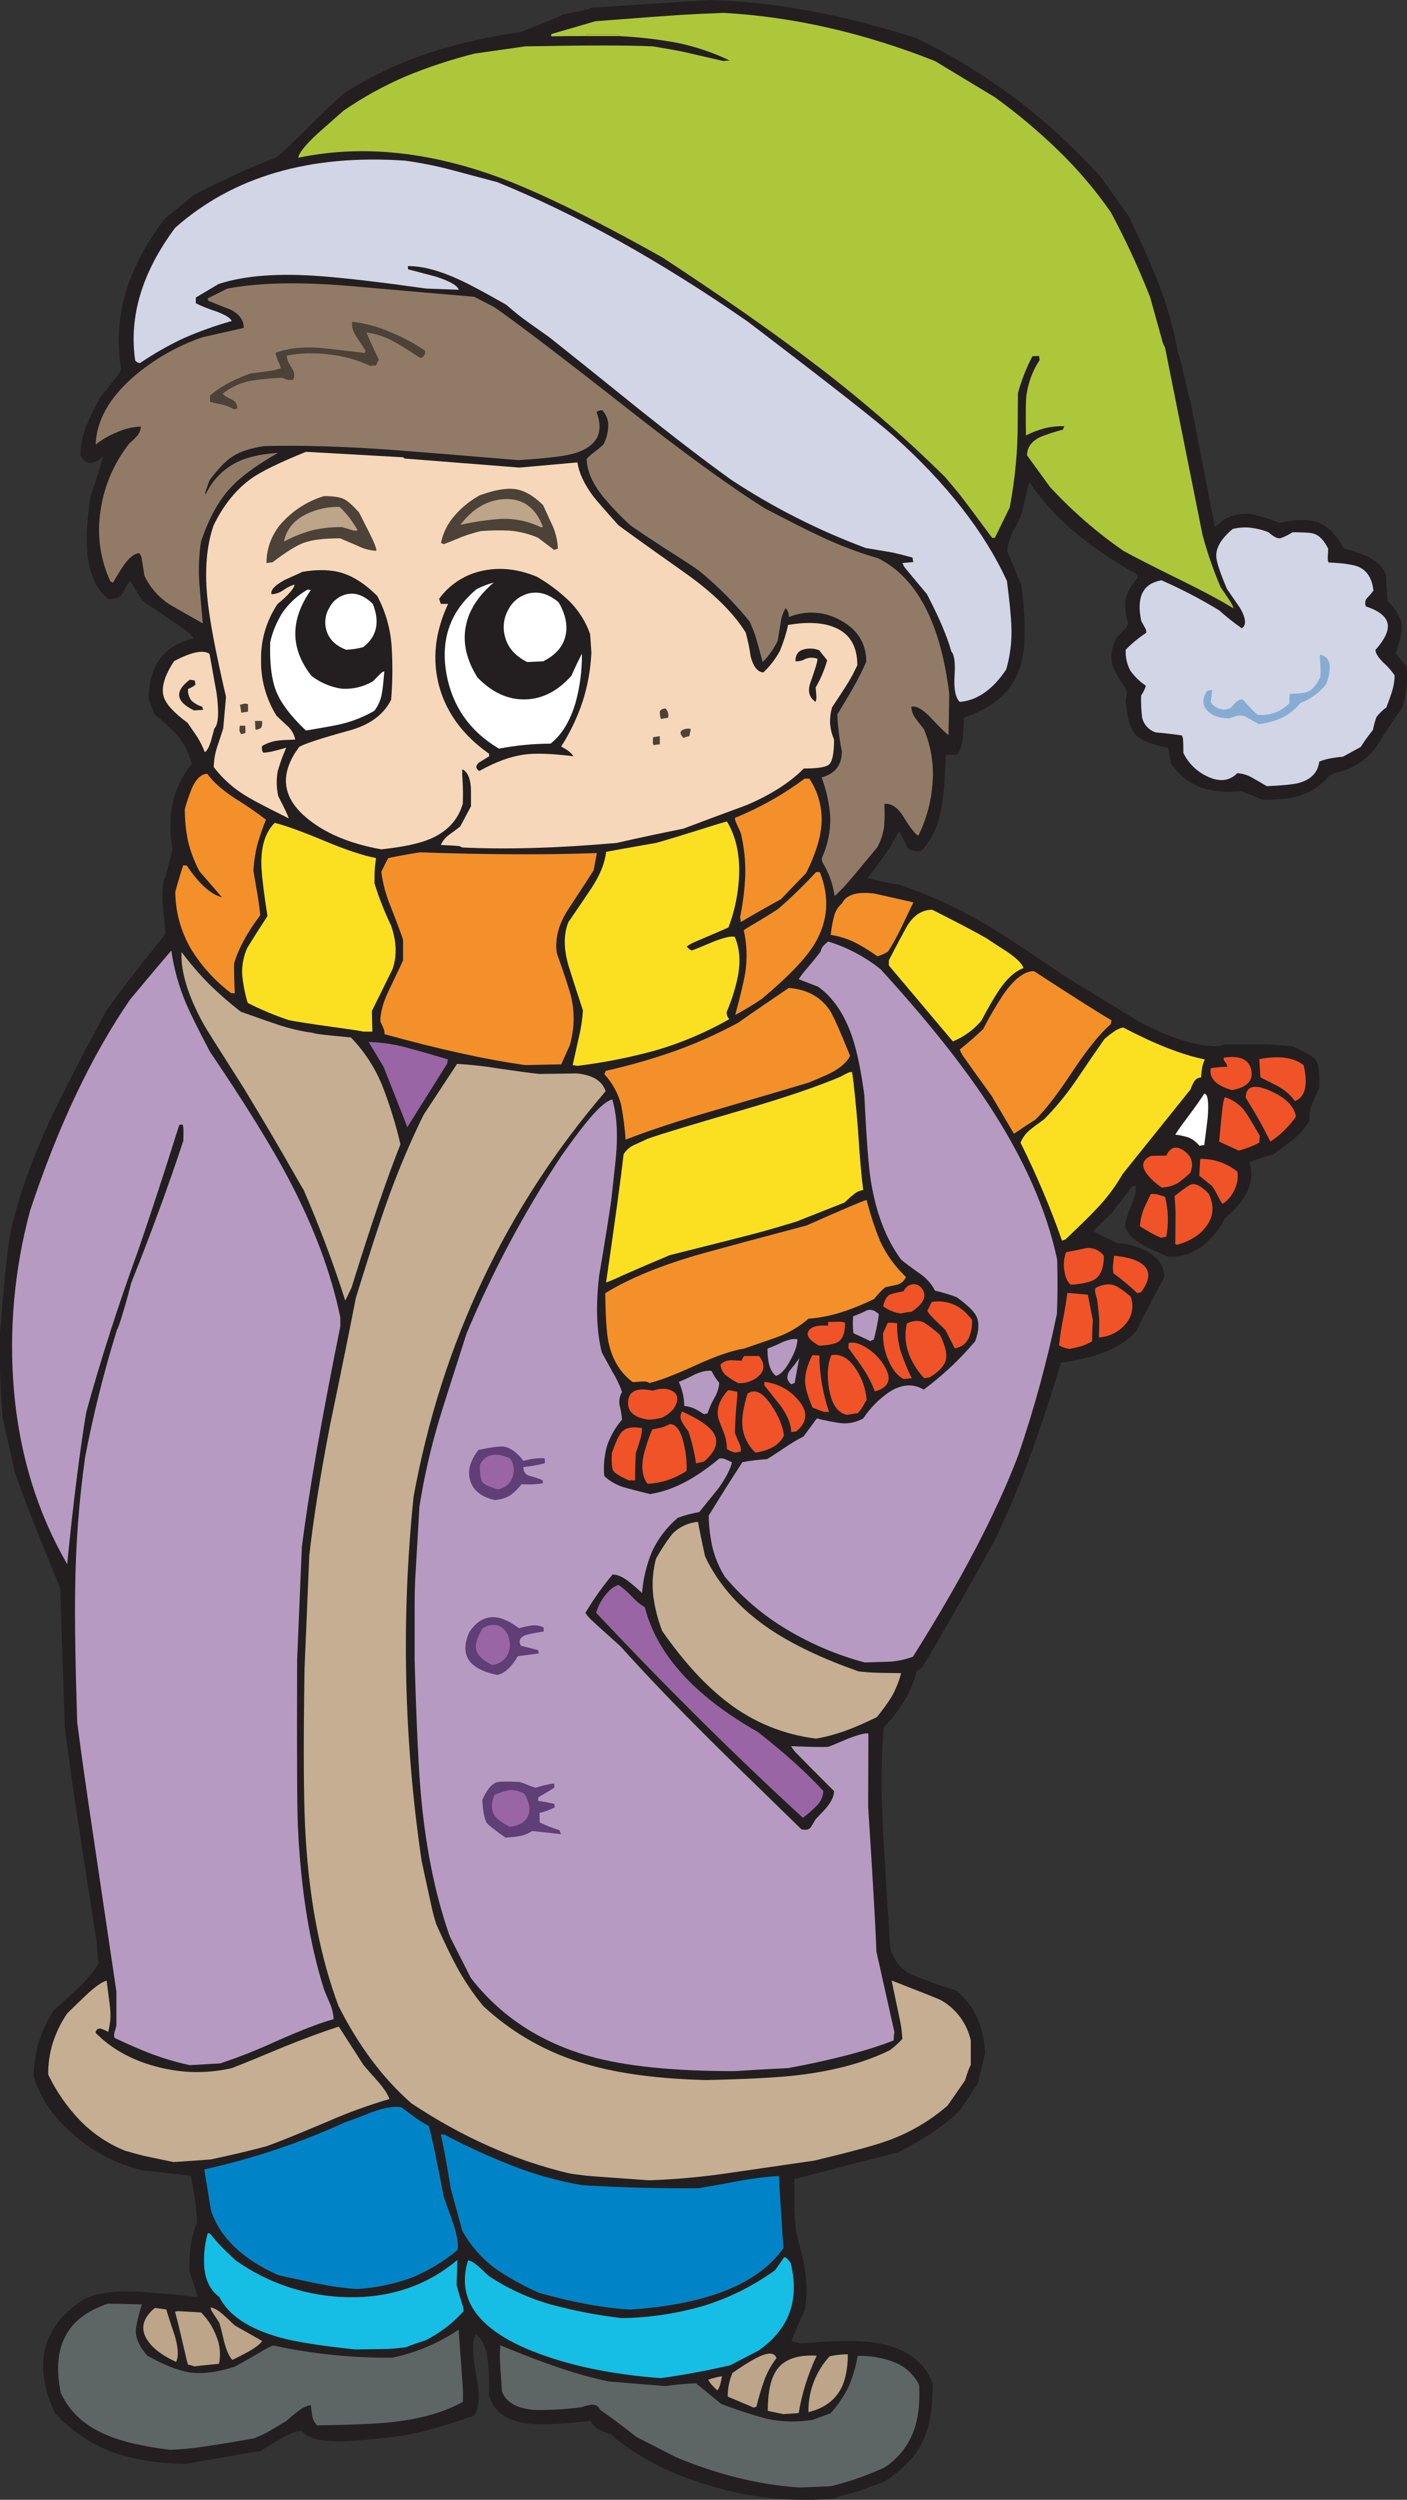 <?xml version="1.0" encoding="iso-8859-1"?>
<!-- Generator: Adobe Illustrator 20.1.0, SVG Export Plug-In . SVG Version: 6.00 Build 0)  -->
<svg version="1.0" id="Layer_1" xmlns="http://www.w3.org/2000/svg" xmlns:xlink="http://www.w3.org/1999/xlink" x="0px" y="0px"
	 viewBox="0 0 546.32 970.39" enable-background="new 0 0 546.32 970.39" xml:space="preserve">
<rect x="0" y="0" width="546.32" height="970.39" fill="#333333" stroke="none"/>
<title>winter_0006</title>
<path fill="#231F20" d="M275.79,0l-46.16,3c-0.518,0.369-1.119,0.602-1.75,0.68c-0.907,0.26-4.043,0.927-9.41,2
	c-0.387,0.387-5.817,2.65-16.29,6.79c-12.006,1.638-23.847,4.314-35.39,8c-11.57,3.764-22.615,8.983-32.87,15.53
	c-3.233,2.667-7.663,6.83-13.29,12.49c-5.88,5.88-10.213,10.017-13,12.41C96.403,65.315,85.432,70.356,74.77,76L63.9,85
	c-6.98,9.207-11.89,18.337-14.73,27.39c-3.158,10.018-3.888,20.644-2.13,31c-0.31,0.852-0.771,1.641-1.36,2.33
	c-0.667,0.907-2.963,3.817-6.89,8.73c-1.953,3.482-3.703,7.075-5.24,10.76c-1.481,3.705-2.27,7.65-2.33,11.64
	c2.26,3.687,5.103,3.817,8.53,0.39c0.193,0.067,0.097,0.777-0.29,2.13c-0.387,1.353-1.907,6.137-4.56,14.35
	c-1.1,8.6-1.433,15.517-1,20.75c0.84,8.6,3.62,14.643,8.34,18.13c2.327,0,3.993-0.583,5-1.75c0.067-0.067,1.003-1.733,2.81-5h0.78
	c1.437,2.609,3.023,5.133,4.75,7.56c0.26,0.193,3.943,2.683,11.05,7.47c5.56,3.687,8.34,5.983,8.34,6.89
	c-5.88,1.553-10.213,4.27-13,8.15c-2.667,3.687-4.09,8.73-4.27,15.13c0.907,2.713,1.65,4.783,2.23,6.21
	c3.267,2.558,6.317,5.381,9.12,8.44c2.614,3.159,4.471,6.873,5.43,10.86c-7.307,8.78-9.8,19.83-7.48,33.15
	c-1.42,5.56-2.26,8.823-2.52,9.79c-0.102,0.716-0.404,1.388-0.87,1.94c-0.6,3.525-0.698,7.117-0.29,10.67
	c0.58,5.947,0.87,9.47,0.87,10.57c-8.467,10.347-16.063,20.14-22.79,29.38c-10.6,19.72-17.933,34.007-22,42.86
	c-7.76,16.807-13,31.967-15.72,45.48c-1.033,8.08-1.68,13.64-1.94,16.68c-0.26,3.04-0.84,9.83-1.74,20.37v14.35
	c0.193,6.727,0.527,12.837,1,18.33l4.75,21.43c2.133,6.14,4.977,13.67,8.53,22.59c2.067,5.04,5.107,12.54,9.12,22.5l1.75,53.92
	c1.68,12.733,3.037,22.56,4.07,29.48c1.033,6.92,3.813,24.92,8.34,54c0.067,1.94,0.293,4.687,0.68,8.24
	c-2.31,3.554-5.047,6.812-8.15,9.7c-2.133,2.067-5.237,4.91-9.31,8.53c-2.461,3.802-4.405,7.915-5.78,12.23
	c-1.202,4.297-1.854,8.729-1.94,13.19c2.453,8.6,7.917,16.423,16.39,23.47c7.453,6.34,16.301,10.825,25.82,13.09l18.81,2.13
	c1.613,8.08,2.42,14.157,2.42,18.23c-1.248,2.942-2.089,6.041-2.5,9.21c-0.362,3.123-0.522,6.266-0.48,9.41l3.3,10.18
	c-9.7-0.967-17.07-1.613-22.11-1.94c-9.053-0.667-16.23,0.173-21.53,2.52c-8.48,5.173-13.69,11.64-15.63,19.4
	c-1.813,7.367-0.553,15.74,3.78,25.12c6.268,6.849,14.082,12.101,22.79,15.32c7.333,2.587,16.45,4.073,27.35,4.46l29.77-5.14
	c3.233-2,5.82-3.583,7.76-4.75c3.493-2,6.21-3,8.15-3c2.2,2.973,7.823,4.307,16.87,4c4.847-0.193,10.987-0.743,18.42-1.65
	c5.447-0.664,10.831-1.768,16.1-3.3c3.88-1.1,9.083-2.767,15.61-5c2-2.973,2.26-8.177,0.78-15.61c-1.553-7.82-1.617-13.153-0.19-16
	c2.667,1.94,4.25,5.657,4.75,11.15c0.365,4.223,0.495,8.463,0.39,12.7c2,6.727,7.623,10.413,16.87,11.06
	c5.233,0.327,12.797-0.093,22.69-1.26c0.606,1.514,1.744,2.755,3.2,3.49c0.52,0.26,2.04,0.873,4.56,1.84
	c10.793,9.247,24.46,16.1,41,20.56c14.891,4.264,30.448,5.712,45.87,4.27c0.474-0.338,0.996-0.601,1.55-0.78l7.38-1.92l10.18-3.78
	c7.333-4.593,12.407-9.893,15.22-15.9c2.52-5.433,3.78-12.803,3.78-22.11c-3.167-8.727-10.44-14.027-21.82-15.9
	c-6-1.033-15.73-0.97-29.19,0.19l-3.88-0.87c1.293-3.3,3.07-7.437,5.33-12.41c0.712-5.018,0.712-10.112,0-15.13
	c-0.453-2.78-1.617-7.757-3.49-14.93c-0.42-3.378-0.647-6.776-0.68-10.18c0-4.587,0-8.013,0-10.28
	c17.84-4.667,31.287-8.127,40.34-10.38c5.173-2.713,9.343-5.107,12.51-7.18c4.055-2.611,7.855-5.597,11.35-8.92l7.08-10.76
	l2.72-11.44c-0.113-4.626-1.065-9.194-2.81-13.48c-1.844-4.291-4.706-8.066-8.34-11c-7.627-2.453-12.993-4.36-16.1-5.72
	c-5.024-1.866-8.68-6.26-9.6-11.54c-1.22-18.853-2.087-33.013-2.6-42.48c-0.967-16.807-0.903-30.963,0.19-42.47
	c2.888-3.048,5.486-6.359,7.76-9.89c2.212-3.648,3.879-7.6,4.95-11.73l2.13-1.55c6.333-10.473,15.643-26.763,27.93-48.87
	c9.113-18.747,17.78-41.923,26-69.53c14.16-1.873,23.923-5.98,29.29-12.32c1.42-3.1,3.457-7.077,6.11-11.93
	c2.453-4.527,4.037-7.567,4.75-9.12c-0.127-4-2.293-7.233-6.5-9.7c-3.703-1.997-7.8-3.155-12-3.39l-8.92-4.36
	c0.068-0.46,0.312-0.876,0.68-1.16c0.58-0.58,2.58-2.487,6-5.72l8.34-10.86h1.26c0.32,1.813-0.263,4.367-1.75,7.66
	c-1.553,3.553-2.33,6.27-2.33,8.15c0.84,2.587,3.137,4.947,6.89,7.08c3.075,1.675,6.247,3.165,9.5,4.46
	c4.759,0.407,9.498-0.976,13.29-3.88c3.845-2.827,6.936-6.557,9-10.86c8.793-7.433,11.96-14.707,9.5-21.82
	c3.078-1.203,6.22-2.237,9.41-3.1c3.333-2.46,5.887-4.4,7.66-5.82c2.551-1.957,4.692-4.396,6.3-7.18
	c-0.16-2.283,0.206-4.571,1.07-6.69c1.293-2.78,2.23-4.913,2.81-6.4c0.127-5.56-0.327-9.05-1.36-10.47c-0.84-1.293-3.84-3.07-9-5.33
	c-4.316-0.497-8.656-0.758-13-0.78h-13.41l-2.52,0.78c-8.667,0-19.14-3.333-31.42-10c-13.447-8.273-22.887-14.06-28.32-17.36
	c-14.16-9.7-24.44-16.423-30.84-20.17c-10.597-6.303-21.846-11.44-33.55-15.32c-1.764-0.174-3.514-0.465-5.24-0.87l-6.79-1.65
	c5.88-7.433,9.953-13.51,12.22-18.23c0.907,1.68,1.94,3.717,3.1,6.11c1.1,1.42,2.943,1.937,5.53,1.55
	c3.947-3.947,6.613-9.83,8-17.65c0.667-3.62,1.183-10.15,1.55-19.59h4.27c1.167-1.167,1.943-3.43,2.33-6.79
	c0.193-3.747,0.323-6.3,0.39-7.66c11.7-3.88,19.007-10.507,21.92-19.88c2.133-6.667,2.263-17.27,0.39-31.81
	c-0.623-1.113-1.141-2.282-1.55-3.49c-1.42-3.62-2.713-6.723-3.88-9.31c0.104-2.438,0.731-4.826,1.84-7
	c1.553-2.907,2.653-5.103,3.3-6.59c0.52-1.68,1.187-4.267,2-7.76c0.372-1.871,0.856-3.717,1.45-5.53
	c8.92,13.38,22.853,25.307,41.8,35.78c-0.004,0.437,0.096,0.869,0.29,1.26c-2.667,2.973-4.25,5.787-4.75,8.44
	c-0.453,2.46-0.12,5.66,1,9.6c-0.453,0.773-0.84,1.387-1.16,1.84l-3.3,3.3c-2,3.747-2.55,7.303-1.65,10.67
	c0.667,2.26,2.477,5.46,5.43,9.6c0.107,0.477,0.17,0.962,0.19,1.45c-0.086,0.918-0.246,1.828-0.48,2.72
	c0.52,6.593,1.747,10.99,3.68,13.19c1.933,2.2,6.2,3.947,12.8,5.24l1.07,5.92c2.808,4.367,6.96,7.701,11.83,9.5
	c4.267,1.553,9.407,2.007,15.42,1.36l8.34,3.39c6.08,0,10.767-0.483,14.06-1.45c4.55-1.35,8.6-4.015,11.64-7.66l2.23-1.26
	c6.375-1.198,12.078-4.723,16-9.89c4.267-6.787,7.757-12.023,10.47-15.71c1.68-6.333,2.133-11.633,1.36-15.9
	c-2.327-2.847-3.683-4.513-4.07-5c1.747-5.107,2.523-8.727,2.33-10.86c-0.26-2.847-2.103-6.013-5.53-9.5
	c-0.26-4.46-0.453-7.757-0.58-9.89c-0.773-2.78-3.003-5.14-6.69-7.08c-3.093-1.391-6.306-2.495-9.6-3.3
	c-2.907-5.333-6.3-8.727-10.18-10.18c-3.62-1.293-8.567-1.23-14.84,0.19c-3.536-1.384-7.165-2.517-10.86-3.39
	c-3.724-0.51-7.511,0.24-10.76,2.13l-3.49,2.91l-9.5-48.87c-0.193-0.193-0.97-3.297-2.33-9.31c-1.36-6.013-2.187-9.16-2.48-9.44
	c-1.673-9.308-4.239-18.433-7.66-27.25c-2.507-6.5-6.32-15.083-11.44-25.75l-10.67-15c-10.108-11.245-21.243-21.523-33.26-30.7
	c-12.067-9.069-24.996-16.93-38.6-23.47C327.477,5.657,300.81,0.713,275.79,0z"/>
<path fill="#5E6565" d="M215.08,918.43c-4.98-1.68-11.93-4.347-20.85-8c-0.127,2.393-0.16,4.333-0.1,5.82s0.32,5.527,0.78,12.12
	c1.747,4.46,6.24,6.853,13.48,7.18c5.804,0.031,11.604-0.327,17.36-1.07c1.313-0.49,2.679-0.825,4.07-1c1.394-0.124,2.7,0.693,3.2,2
	c4.393,3.04,9.06,6.53,14,10.47l15.32,7.85c16.353,6.853,32.387,10.797,48.1,11.83l12.12-0.48c7.096-1.743,14.013-4.147,20.66-7.18
	c5.232-3.301,9.247-8.215,11.44-14c1.873-4.847,2.617-10.89,2.23-18.13c-2.077-4.189-5.692-7.413-10.09-9
	c-4.407-1.655-9.095-2.433-13.8-2.29c-0.686,4.101-1.858,8.106-3.49,11.93c-1.839,3.788-4.224,7.285-7.08,10.38l-7,2.52
	c-5.957,0.975-12.044,0.812-17.94-0.48c-5.912-1.612-11.74-3.521-17.46-5.72l-9.79-8c-3.992,0.154-7.974,0.511-11.93,1.07
	l-21.82-1.75C229.227,922.952,222.075,920.925,215.08,918.43z"/>
<path fill="#5E6565" d="M55.08,894.57c-5.947-0.193-10.343-0.29-13.19-0.29c-8.213,2.713-13.773,7.047-16.68,13
	c-2.847,5.56-3.397,12.737-1.65,21.53c3.427,7.46,9.407,12.953,17.94,16.48c5.667,2.473,13.833,4.377,24.5,5.71
	c5.496-0.224,10.971-0.809,16.39-1.75c3.687-0.52,9.15-1.427,16.39-2.72c2.393-1.033,4.107-1.84,5.14-2.42
	c1.033-0.58,3.427-2.003,7.18-4.27c2-1.747,3.52-3.007,4.56-3.78c1.439-1.211,3.158-2.043,5-2.42c0.387,2.78,0.58,4.203,0.58,4.27
	c0.276,1.341,0.912,2.582,1.84,3.59c13.9-0.193,23.597-0.613,29.09-1.26c11.247-1.227,20.427-3.843,27.54-7.85
	c0.127-2.229,0.093-4.465-0.1-6.69c-0.127-2.327-0.643-9.437-1.55-21.33c-7.78,5.255-16.509,8.944-25.7,10.86
	c-15.579,0.15-31.125-1.443-46.35-4.75c-1.88,0.833-3.695,1.806-5.43,2.91c-4,2.327-7.137,4.103-9.41,5.33
	c-6.78,2.187-12.603,2.93-17.47,2.23c-4.46-0.667-9.957-2.833-16.49-6.5c-2.907-3.3-4.393-6.403-4.46-9.31
	C52.69,903.333,53.467,899.81,55.08,894.57z"/>
<path fill="#BCA588" d="M310.12,936.75c1.288-7.722,3.644-15.227,7-22.3c-7.333-0.387-12.44,1.36-15.32,5.24
	c-2.46,3.3-3.687,8.697-3.68,16.19l6,1.26L310.12,936.75z"/>
<path fill="#BCA588" d="M313.9,936.37c5.493-1.333,9.493-4,12-8c2.2-3.553,3.3-8.37,3.3-14.45c-2.381,0-4.756,0.262-7.08,0.78
	C316.707,920.605,313.765,928.361,313.9,936.37z"/>
<path fill="#BCA588" d="M292.66,934.62l1.07-0.39c0.792-3.347,1.763-6.648,2.91-9.89c1.149-3.205,2.785-6.213,4.85-8.92
	c-0.773-2.393-3.49-2.36-8.15,0.1c-2.453,1.333-5.427,3.207-8.92,5.62c-1.253,2.907-1.88,6.045-1.84,9.21L292.66,934.62z"/>
<path fill="#BCA588" d="M278.5,927.93c0.773-0.773,1.387-2.617,1.84-5.53c-1.805,0.335-3.585,0.79-5.33,1.36
	C275.337,924.667,276.5,926.057,278.5,927.93z"/>
<path fill="#16BEE5" d="M214.5,894.76c-8.79-2.408-17.139-6.206-24.73-11.25c-1.487-1.42-2.747-2.583-3.78-3.49
	c-1.873-1.68-3.297-2.52-4.27-2.52c-4.593,14.933,3.74,26.667,25,35.2c13.967,5.56,30.58,9.05,49.84,10.47
	c8.667-1.167,17.667-2.833,27-5l11-5.72c11.86-8.3,16.007-19.627,12.44-33.98c-0.32-0.481-0.678-0.935-1.07-1.36
	c-0.318-0.503-0.856-0.826-1.45-0.87l-3.49,5c-8.563,6.203-18.1,10.935-28.22,14c-10.162,2.908-20.662,4.471-31.23,4.65
	C232.413,898.843,223.376,897.128,214.5,894.76z"/>
<path fill="#BCA588" d="M78.06,897.67c-4.847-0.26-7.69-0.42-8.53-0.48c-0.534-0.071-1.077,0.031-1.55,0.29
	c0.773,2.78,1.807,6.983,3.1,12.61c1.033,4.667,1.68,7.283,1.94,7.85c0.858,0.154,1.701,0.381,2.52,0.68
	c1.227-0.193,4.393-0.527,9.5-1c0.749-3.599,0.387-7.341-1.04-10.73C82.7,903.428,80.675,900.285,78.06,897.67z"/>
<path fill="#BCA588" d="M64.58,896.51l-4.46-0.58c-4.72,3.947-5.72,8.053-3,12.32c2,3.233,5.75,6.11,11.25,8.63
	c1.033-2,0.873-5.363-0.48-10.09C66.137,901.597,65.033,898.17,64.58,896.51z"/>
<path fill="#BCA588" d="M91.15,902.72c-1.873-1.813-3.327-3.17-4.36-4.07c-1.94-1.747-3.607-2.717-5-2.91
	c0.024,0.477,0.158,0.942,0.39,1.36c0.32,0.52,1.32,2.07,3,4.65c0.453,1.42,1.1,3.973,1.94,7.66c0.907,3.3,1.94,5.53,3.1,6.69
	c2.667-1.293,4.8-2.393,6.4-3.3c2.847-1.613,4.56-2.97,5.14-4.07L91.15,902.72z"/>
<path fill="#16BEE5" d="M135,891.76c-15.587-0.3-30.726-5.267-43.46-14.26c-4.847-4.46-8.11-7.887-9.79-10.28l-1.07-0.39
	c-1.23,4.316-1.691,8.815-1.36,13.29c0.453,5.173,2.393,9.02,5.82,11.54c3.553,7.113,11.473,12.383,23.76,15.81
	c6.207,1.68,15.873,3.2,29,4.56c6.787-0.067,11.02-0.13,12.7-0.19c1.68-0.06,4.103-0.287,7.27-0.68c0.387-0.32,2.81-1.193,7.27-2.62
	c5.631-2.802,10.675-6.654,14.86-11.35c0.007-0.863-0.156-1.72-0.48-2.52c-0.907-2.847-1.65-5.4-2.23-7.66
	c0-0.067,0.097-3.3,0.29-9.7C165.733,887.263,151.54,892.08,135,891.76z"/>
<path fill="#0084C7" d="M198.5,840.56c-8.919-3.498-17.63-7.504-26.09-12l-1.26,0.1c0.773,2.907,2.067,9.89,3.88,20.95L179.5,866
	c3.164,5.688,7.492,10.646,12.7,14.55c5.381,3.692,11.096,6.872,17.07,9.5c13.187,3.747,25.017,5.913,35.49,6.5
	c29.867-2,49.68-9.953,59.44-23.86c-0.667-9.113-1.25-18.447-1.75-28c-5.21,0.309-10.394,0.957-15.52,1.94
	c-6.853,1.293-12.027,2.23-15.52,2.81c-15.06,0.127-30.157-0.26-45.29-1.16C216.67,846.673,207.414,844.086,198.5,840.56z"/>
<path fill="#0084C7" d="M144.68,819.81c-5.173,2.067-8.697,3.4-10.57,4c-17.563,8.032-35.929,14.177-54.79,18.33l2.62,16
	c3.493,10.54,12.253,18.913,26.28,25.12c9.827,2.133,14.827,3.2,15,3.2c5.052,1.058,10.171,1.769,15.32,2.13
	c7.15-0.425,14.204-1.863,20.95-4.27c6.525-2.625,12.599-6.255,18-10.76c0.713-1.42,0.23-4.847-1.45-10.28
	c-2.067-5.753-3.327-9.31-3.78-10.67c-2.52-13.333-4.427-22.417-5.72-27.25c-2.453-1.42-4.12-2.453-5-3.1s-2.783-2.067-5.71-4.26
	C153.277,817.52,149.56,818.123,144.68,819.81z"/>
<path fill="#C5AE92" d="M223.81,416.69c-7.24,0.127-12.09,0.19-14.55,0.19c-2.713-0.26-8.013-0.97-15.9-2.13
	c-5.262-0.888-10.571-1.472-15.9-1.75l-13,19.78c-5.537,11.273-10.395,22.867-14.55,34.72c-2.393,6.667-6.303,18.757-11.73,36.27
	c-2.133,11.053-5.497,27.637-10.09,49.75c-3.747,19.393-6.413,36.17-8,50.33l-1.84,43.73c-0.52,32-0.36,54.143,0.48,66.43
	c1.553,24.667,5.787,46.227,12.7,64.68c7.82,15.513,17.26,28.12,28.32,37.82c19.847,13.187,40.373,22.27,61.58,27.25
	c3.493,0.52,6.533,0.877,9.12,1.07c2.587,0.193,9.77,0.71,21.55,1.55c10.779-0.378,21.527-1.38,32.19-3l32-4.65
	c13.773-3.3,23.017-5.79,27.73-7.47c8.811-3.052,16.957-7.76,24-13.87l6.79-9.79c1.1-3.553,1.843-5.527,2.23-5.92v-9.6
	c-1.465-6.602-5.658-12.273-11.54-15.61c-0.667-0.387-7.067-2.94-19.2-7.66c1.873,8.86,3.003,14.257,3.39,16.19
	c0.387,1.933,0.647,4.1,0.78,6.5c-1.475,1.603-3.099,3.063-4.85,4.36c-9.567,4.72-21.203,7.92-34.91,9.6
	c-7.5,0.967-19.62,1.633-36.36,2c-18.487-0.453-33.937-2.49-46.35-6.11c-15.065-4.234-28.898-12.014-40.34-22.69
	c-3.856-4.716-7.264-9.781-10.18-15.13c-2.067-3.747-4.733-9.273-8-16.58c-0.713-2.327-1.297-4.493-1.75-6.5
	c-0.453-2.007-1.747-7.953-3.88-17.84c-6.952-46.887-8.013-94.46-3.16-141.61c10.927-59.733,35.783-112.197,74.57-157.39
	C233.867,419.577,230.083,417.27,223.81,416.69z"/>
<path fill="#C5AE92" d="M26.18,781.5c-2.423,3.485-4.317,7.31-5.62,11.35c-1.273,4.046-1.894,8.269-1.84,12.51
	c3.104,6.444,7.193,12.365,12.12,17.55c4.998,5.215,11.049,9.305,17.75,12c3.333,0.967,5.79,1.633,7.37,2l11.44,2.39l14.35-1
	c7.953-1.68,15.193-3.393,21.72-5.14c4.073-1.42,11.993-4.62,23.76-9.6c7.801-3.429,15.818-6.346,24-8.73
	c-0.58-1.747-2.067-4.01-4.46-6.79c-2.713-3.04-4.587-5.173-5.62-6.4l-9.6-14.93c-5.687,1.813-12.637,4.367-20.85,7.66
	c-9.133,3.833-16.033,6.653-20.7,8.46c-9.264,2.132-18.902,2.033-28.12-0.29c-10.087-2.46-18.33-6.92-24.73-13.38
	c-0.055-0.876,0.611-1.632,1.487-1.687c0.152-0.01,0.304,0.003,0.453,0.037c1.014,0.31,1.99,0.733,2.91,1.26
	c0.897-3.216,1.128-6.581,0.68-9.89c-0.58-4.587-1-7.92-1.26-10c-1.813,0.453-4.48,2.327-8,5.62
	C31.567,776.26,29.153,778.593,26.18,781.5z"/>
<path fill="#B79AC2" d="M232.64,495.24c2.26-13.38,3.843-23.27,4.75-29.67c1.293-11.573,1.96-18.07,2-19.49
	c0.453-7.693-0.097-14.127-1.65-19.3c-2.52,0.667-6.107,3.93-10.76,9.79c-2.46,3.1-5.5,7.207-9.12,12.32
	c-14.323,21.7-26.596,44.686-36.66,68.66c-5.947,18.487-9.47,29.573-10.57,33.26c-3.35,11.125-5.943,22.464-7.76,33.94l-1.65,28.32
	c-0.147,3.227-0.22,6.537-0.22,9.93v21.53c0.713,25.533,1.587,43.603,2.62,54.21c1.94,20,5.623,37.667,11.05,53l8.15,16.1
	c11.507,14.807,26.86,24.923,46.06,30.35c13.627,3.873,32.367,5.81,56.22,5.81c6.853-0.453,13.803-0.84,20.85-1.16
	c17.367-3.227,31.05-6.817,41.05-10.77c-0.009-1.074,0.088-2.145,0.29-3.2l-7-31.32c-0.26-8.34-1.327-27.087-3.2-56.24l0.1-28.32
	c-0.773-0.387-3.327,0.227-7.66,1.84c-4.527,1.94-7.193,3.04-8,3.3c-1.873,0.127-6.657,0.03-14.35-0.29
	c0.639,1.154,1.456,2.2,2.42,3.1c1.42,1.487,6.17,6.27,14.25,14.35c0,1.813-0.873,3.813-2.62,6c-0.52,0.713-2.04,2.363-4.56,4.95
	c-0.603,1.138-1.27,2.239-2,3.3c-0.773,0.773-1.937,0.967-3.49,0.58c-18.427-17.907-30.323-29.543-35.69-34.91
	c-13.333-13.253-24.84-25.277-34.52-36.07c-6.4-5.753-10.183-9.18-11.35-10.28c-0.868-0.825-1.648-1.736-2.33-2.72
	c3.112-5.255,6.647-10.249,10.57-14.93c1.813,0,3.85,0.873,6.11,2.62c1.293,0.967,3.07,2.487,5.33,4.56
	c0.433-5.538,1.743-10.972,3.88-16.1c2.344-5.037,5.756-9.504,10-13.09c2.706-0.996,5.498-1.743,8.34-2.23
	c4.333-5.333,6.79-8.373,7.37-9.12c2.847-3.947,4.623-7.34,5.33-10.18c-1.613-0.773-2.613-1.227-3-1.36
	c-0.601-0.153-1.221-0.217-1.84-0.19c-9.5,8-18.5,12.623-27,13.87c-4.2-1.033-7.337-1.84-9.41-2.42
	c-3.111-0.815-5.975-2.381-8.34-4.56c-0.372-3.943-0.009-7.92,1.07-11.73c1.273-3.733,3.249-7.189,5.82-10.18
	c-0.121-1.771-0.412-3.525-0.87-5.24c-0.419-1.887-0.108-3.863,0.87-5.53c-0.943-2.714-2.18-5.316-3.69-7.76
	c-2.327-4.2-3.717-6.753-4.17-7.66C231.62,516.763,231.28,506.873,232.64,495.24z"/>
<path fill="#B79AC2" d="M66.52,369c-3.3,3.813-8.633,10.147-16,19c-15.013,21.84-27.943,49.117-38.79,81.83
	c-6.188,22.842-8.32,46.592-6.3,70.17c2.2,24.827,9.087,47.227,20.66,67.2c2.26-23.08,4.717-42.7,7.37-58.86
	c5.333-19.587,12.22-41.017,20.66-64.29c4.667-13.707,8.643-25.763,11.93-36.17c2.26-7.173,3.457-10.923,3.59-11.25l1.26-0.1
	c0.189,0.495,0.288,1.02,0.29,1.55c0.067,0.52,0.067,2.103,0,4.75c-5.88,17.78-12.637,36.203-20.27,55.27
	c-0.907,3.687-1.973,7.533-3.2,11.54c-1.147,3.913-1.893,6.033-2.24,6.36c-5.057,16.272-9.2,32.815-12.41,49.55
	c-2.405,17.031-3.701,34.201-3.88,51.4c-0.193,11.767,0.067,28.963,0.78,51.59c1.487,11.573,3.557,26.183,6.21,43.83
	c5.233,35.233,8.233,55.437,9,60.61v13.38c-0.186,0.818-0.413,1.625-0.68,2.42c-0.26,0.755-0.26,1.575,0,2.33
	c5.753,2.713,10.537,4.783,14.35,6.21c4.836,1.805,9.796,3.262,14.84,4.36L85.53,801c7.487-2.506,14.832-5.42,22-8.73
	c9.5-4.2,16.833-7.013,22-8.44c-0.092-2.039-0.553-4.045-1.36-5.92c-1.167-2.667-1.973-4.607-2.42-5.82
	c-5.627-17.907-8.99-38.983-10.09-63.23c-0.32-6.98-0.417-28.477-0.29-64.49l1.84-43.93c2.713-21.267,7.69-49.777,14.93-85.53v-3.49
	c-3.493-17.067-10.217-35.067-20.17-54c-6.787-12.8-16.937-29.187-30.45-49.16c-4.347-8.213-7.47-14.52-9.37-18.92
	C69.414,382.828,67.522,375.992,66.52,369z"/>
<path fill="#603E76" d="M205.19,693c-1.14-0.481-2.305-0.902-3.49-1.26c-4.847-0.26-7.847-0.197-9,0.19
	c-1.94,0.713-3.75,2.977-5.43,6.79c0.26,4.527,0.81,7.467,1.65,8.82c0.667,0.907,3.123,2.847,7.37,5.82
	c1.819-0.099,3.631-0.293,5.43-0.58c1.759-0.356,3.437-1.034,4.95-2L217.8,712l-0.58-1.55c-2.63-0.793-5.191-1.796-7.66-3l-0.1-3.69
	c2.098-0.448,4.119-1.2,6-2.23c-0.141-0.404-0.206-0.832-0.19-1.26c-2.079-0.494-4.182-0.881-6.3-1.16v-1.36l6.3-3.78l-0.1-1.65
	c-2.436,0.342-4.839,0.894-7.18,1.65C207.029,693.733,206.092,693.408,205.19,693z"/>
<path fill="#9965A4" d="M198,709.16c3.62-0.453,5.953-1.843,7-4.17s0.627-5.17-1.26-8.53c-1.763-1.123-3.833-1.665-5.92-1.55
	c-2.003,0.392-3.956,1.009-5.82,1.84c-1.293,3.1-1.357,5.653-0.19,7.66C192.717,705.963,194.78,707.547,198,709.16z"/>
<path fill="#9965A4" d="M294.21,672.31c-24.5-13.9-39.11-30.03-43.83-48.39c-1.827-1.125-3.493-2.495-4.95-4.07
	c-1.572-1.672-3.293-3.198-5.14-4.56c-1.747,0.32-3.59,1.743-5.53,4.27c-1.491,1.945-2.61,4.148-3.3,6.5
	c26.667,28.38,53.43,54.917,80.29,79.61c1.814-1.367,3.531-2.857,5.14-4.46c1.683-1.524,2.693-3.653,2.81-5.92
	C313.44,688.377,304.943,680.717,294.21,672.31z"/>
<path fill="#C5AE92" d="M273.75,604.14c-1.293-5.947-2.2-10.407-2.72-13.38c-3.808,0.318-7.372,2.005-10.03,4.75
	c-2.335,3.039-4.441,6.248-6.3,9.6c-1.219,4.646-1.581,9.474-1.07,14.25c0.611,4.712,1.783,9.335,3.49,13.77
	c8.34,11.96,16.81,21.203,25.41,27.73c9.992,7.717,21.892,12.577,34.43,14.06c4.091-0.738,8.107-1.843,12-3.3
	c2.973-1.1,6.787-2.767,11.44-5c2.135-2.519,4.081-5.193,5.82-8c1.612-2.87,2.849-5.935,3.68-9.12
	c-5.687-0.067-9.243-0.13-10.67-0.19c-1.427-0.06-3.367-0.22-5.82-0.48c-14.16-4.98-25.7-10.477-34.62-16.49
	C287.27,624.527,278.923,615.127,273.75,604.14z"/>
<path fill="#603E76" d="M211.11,633.33v-1.55c-1.472-0.721-3.124-0.992-4.75-0.78c-1.637,0.259-3.256,0.616-4.85,1.07
	c-8.08-6.207-14.513-5.69-19.3,1.55c-3.88,8.793-0.26,14.32,10.86,16.58c2.78-0.52,5.447-2.943,8-7.27l8.15-1.07
	c-0.141-0.404-0.206-0.832-0.19-1.26l-6.79-1.75c-1.1-2.133-0.193-3.587,2.72-4.36C206.54,634.103,208.59,633.717,211.11,633.33z"/>
<path fill="#9965A4" d="M191,646.32c2.512-0.159,4.772-1.583,6-3.78c1.04-1.931,1.284-4.192,0.68-6.3
	c-0.38-2.057-1.66-3.836-3.49-4.85c-2-1.033-4.263-0.807-6.79,0.68c-2.133,3.427-2.973,6.173-2.52,8.24
	C185.367,642.51,187.407,644.513,191,646.32z"/>
<path fill="#B79AC2" d="M341.92,376.25c-6.047-4.839-12.955-8.49-20.36-10.76c-0.907,0.773-1.52,1.323-1.84,1.65
	c-0.545,0.637-0.914,1.406-1.07,2.23c-1.293,1.747-3.103,3.977-5.43,6.69c-1.136,1.275-2.173,2.636-3.1,4.07l7.56,2.91
	c5.687,4.073,10.05,10.44,13.09,19.1c1.94,5.627,3.557,13.32,4.85,23.08c0.773,16.487,1.613,27.54,2.52,33.16
	c2,12.48,5.91,22.663,11.73,30.55c1.487,1.293,3.943,3.137,7.37,5.53c2.461,1.675,4.462,3.941,5.82,6.59
	c2.868,0.643,5.688,1.485,8.44,2.52c4.073,2.973,6.593,5.397,7.56,7.27c1.227,2.453,1.097,5.717-0.39,9.79
	c-5.92,7.019-12.631,13.331-20,18.81c-4.2-2.46-8.693-2.127-13.48,1c-3.955,2.722-7.349,6.178-10,10.18
	c-2.676,1.519-5.76,2.162-8.82,1.84c-3.102-0.439-6.177-1.054-9.21-1.84l-5.14,7c-2.484,1.264-4.883,2.691-7.18,4.27
	c-3.333,2.26-5.693,3.78-7.08,4.56c-3.189,0.171-6.363,0.559-9.5,1.16c-3.88,5.947-8.243,12.863-13.09,20.75
	c0.076,4.111,0.562,8.205,1.45,12.22c0.99,4.081,2.627,7.977,4.85,11.54c6.925,8.265,15.223,15.275,24.53,20.72
	c9.297,5.527,19.316,9.738,29.77,12.51c5.82-0.193,8.987-0.29,9.5-0.29c3.149-0.186,6.253-0.84,9.21-1.94
	c18.747-29.74,32.387-55.827,40.92-78.26c6.141-17.955,11.147-36.277,14.99-54.86c0.26-6.467,0.293-13.45,0.1-20.95
	c-4.073-19.393-13.027-39.597-26.86-60.61C373.477,412.98,359.573,395.583,341.92,376.25z"/>
<path fill="#603E76" d="M203.25,567.1c-2.52-3.3-5.073-5.143-7.66-5.53c-1.553-0.193-4.817,0.227-9.79,1.26
	c-3.3,4.2-4.367,8.2-3.2,12c1.167,3.8,4.333,6.29,9.5,7.47c2.081-0.123,4.106-0.722,5.92-1.75c1.699-1.219,3.202-2.689,4.46-4.36
	c2.393,0.067,3.943,0.067,4.65,0c1.233-0.059,2.462-0.189,3.68-0.39l-0.1-1.16c-1.569-0.681-3.191-1.232-4.85-1.65
	c-1.643-0.313-2.779-1.825-2.62-3.49c2.778-0.282,5.532-0.766,8.24-1.45c0.197-0.658,0.161-1.364-0.1-2
	C208.632,565.971,205.888,566.325,203.25,567.1z"/>
<path fill="#9965A4" d="M193.07,578.15c2.597-0.266,4.835-1.942,5.82-4.36c1.028-2.524,0.735-5.394-0.78-7.66
	c-2.78-1.167-5.043-1.62-6.79-1.36c-2.277,0.359-4.187,1.913-5,4.07c0,3.427,0.333,5.593,1,6.5
	C187.987,576.247,189.903,577.183,193.07,578.15z"/>
<path fill="#F05327" d="M251.45,576c2.669-0.136,5.309-0.623,7.85-1.45c2.55-0.879,4.99-2.05,7.27-3.49
	c0.171-3.59-0.19-7.185-1.07-10.67c-1.167-5.04-2.977-7.56-5.43-7.56c-1.033,0.52-1.81,0.877-2.33,1.07s-2.007,0.527-4.46,1
	c-1.49,3.407-2.659,6.946-3.49,10.57C248.957,569.977,249.51,573.487,251.45,576z"/>
<path fill="#F05327" d="M244.08,574.66h2.52c0-3.553,0.097-7.077,0.29-10.57c0.713-2.133,1.23-3.75,1.55-4.85
	c0.517-1.568,0.81-3.2,0.87-4.85c-3.687-0.667-6.303-0.183-7.85,1.45c-1.033,1.033-2.327,3.78-3.88,8.24
	c-0.193,3.687,0,5.983,0.58,6.89C238.74,571.877,240.713,573.107,244.08,574.66z"/>
<path fill="#F05327" d="M270.26,568.06l3.1-0.68c4.787-4.14,5.95-7.953,3.49-11.44c-1.747-2.52-5.747-5.187-12-8
	c-0.775,1.167-0.814,2.675-0.1,3.88c0.714,1.34,1.558,2.606,2.52,3.78C268.647,559.653,269.648,563.824,270.26,568.06z"/>
<path fill="#F05327" d="M279.09,551.09c0.387,1.1,1.053,2.813,2,5.14c0.742,2.019,1.134,4.149,1.16,6.3
	c0.982,0.631,2.064,1.091,3.2,1.36l2.13-0.39c0.26-0.773,0.033-1.97-0.68-3.59c-0.587-1.196-1.104-2.425-1.55-3.68
	c0.127-4.14,0.32-7.6,0.58-10.38c0.26-2.667,0.39-4.51,0.39-5.53c-1.182-0.297-2.381-0.524-3.59-0.68
	C279.137,543.593,277.923,547.41,279.09,551.09z"/>
<path fill="#F05327" d="M293.34,563.89c5.627-0.84,9.31-3.037,11.05-6.59c-0.387-3.62-2.003-7.53-4.85-11.73
	c-3.293-5.047-6.393-6.57-9.3-4.57c-1.553,5.173-2.22,9.247-2,12.22C288.521,557.296,290.345,561.112,293.34,563.89z"/>
<path fill="#F05327" d="M307.21,555.94l2-0.29c4.393-3.687,4.62-7.76,0.68-12.22c-3.292-3.941-7.985-6.45-13.09-7v1.36l6.59,8.34
	C305.937,549.83,307.21,553.1,307.21,555.94z"/>
<path fill="#F05327" d="M251.74,551.09c1.878,0.007,3.745-0.287,5.53-0.87c1.664-0.829,3.146-1.982,4.36-3.39
	c1.94-3.233,1.78-5.497-0.48-6.79c-2-1.167-4.587-1.23-7.76-0.19c-5.947-1.293-9.113,0.063-9.5,4.07
	C243.503,547.927,246.12,550.317,251.74,551.09z"/>
<path fill="#F05327" d="M328.93,549.25c2-0.387,3.39-0.613,4.17-0.68c0.909-1,1.691-2.109,2.33-3.3
	c0.309-0.64,0.667-1.255,1.07-1.84c-0.325-4.184-1.701-8.219-4-11.73c-2.847-4.46-6.08-6.333-9.7-5.62
	c-1.487,3.427-1.777,7.823-0.87,13.19C322.977,545.217,325.31,548.543,328.93,549.25z"/>
<path fill="#B79AC2" d="M269.68,546.83c0.32,0.127,1.547,0.837,3.68,2.13l1.36-0.29c0.668-2.058,1.546-4.042,2.62-5.92
	c1.09-1.799,1.754-3.824,1.94-5.92c-1.194-1.416-2.203-2.978-3-4.65c-1.613-0.26-3.78,0.193-6.5,1.36
	c-2.019,1.076-4.092,2.047-6.21,2.91c1.351,2.921,2.077,6.092,2.13,9.31C267.075,545.906,268.418,546.267,269.68,546.83z"/>
<path fill="#F05327" d="M319.91,548.09h2c-2.404-7.063-3.679-14.46-3.78-21.92l-2.72-0.1c-1.94,3.88-2.877,7.243-2.81,10.09
	c0.067,2.52,1.037,5.947,2.91,10.28L319.91,548.09z"/>
<path fill="#F05327" d="M339.69,540.14c6.14-1.68,6.98-5.56,2.52-11.64c-1.696-2.282-3.84-4.194-6.3-5.62
	c-2.587-1.553-4.72-2.037-6.4-1.45l-0.1,1.84c2.78,3.747,4.72,6.463,5.82,8.15C337.044,534.147,338.54,537.073,339.69,540.14z"/>
<path fill="#B79AC2" d="M307.31,537.42c0.387-0.258,0.812-0.453,1.26-0.58c0.967-5.493,1.58-8.727,1.84-9.7
	c-0.713,1.1-2.047,2.847-4,5.24C305.263,534.447,305.563,536.127,307.31,537.42z"/>
<path fill="#F49029" d="M273.07,486.51c-15.707,4.4-28.397,9.563-38.07,15.49c0.127,9.247,0.547,15.58,1.26,19
	c1.42,6.727,4.557,11.9,9.41,15.52c0.52,0,1.62-0.063,3.3-0.19c1.68-0.127,2.713,0.067,3.1,0.58
	c3.947-0.907,10.087-3.267,18.42-7.08c7.693-3.493,13.803-5.593,18.33-6.3c8.533-2.907,12.93-4.427,13.19-4.56
	c4.37-1.623,8.412-4.022,11.93-7.08c7.5-0.453,16-3.007,25.5-7.66c1.259-1.604,2.654-3.097,4.17-4.46
	c1.033-0.26,2.617-0.617,4.75-1.07c1.544-0.402,2.803-1.516,3.39-3c-4.137-3.903-7.503-8.551-9.92-13.7
	c-2.169-5.259-3.951-10.671-5.33-16.19c-1.553,0.387-9.31,3.683-23.27,9.89C295.317,480.453,281.93,484.057,273.07,486.51z"/>
<path fill="#F05327" d="M286.65,536.94c2.932,0.151,5.806-0.858,8-2.81c2.327-2.133,2.36-4.72,0.1-7.76H289
	c-0.43,0.568-0.789,1.185-1.07,1.84c-2.067-0.127-3.49-0.19-4.27-0.19c-1.45,0.063-2.829,0.649-3.88,1.65
	c0.082,1.779,0.974,3.422,2.42,4.46C283.607,535.183,285.095,536.122,286.65,536.94z"/>
<path fill="#F05327" d="M348.33,513.66c-1.191-0.149-2.39-0.212-3.59-0.19l-1.84,4c-0.133,3.458,0.495,6.902,1.84,10.09
	c1.613,3.947,3.65,6.533,6.11,7.76L354,535c-1.651-3.362-3.077-6.83-4.27-10.38C348.725,521.056,348.253,517.362,348.33,513.66z"/>
<path fill="#F05327" d="M365,518.22c-1.9-1.752-3.944-3.341-6.11-4.75c-1.94-1.033-4.203-0.937-6.79,0.29
	c-1.613,7.333,0.617,14.413,6.69,21.24l2.13-0.29c3.813-2.327,5.947-4.687,6.4-7.08C367.773,525.43,367,522.293,365,518.22z"/>
<path fill="#B79AC2" d="M303.81,521c-1.89,0.951-3.833,1.793-5.82,2.52c0,5.433,1.1,8.957,3.3,10.57
	c1.747-0.387,3.59-2.36,5.53-5.92c1.873-3.333,2.81-6.08,2.81-8.24C308.403,519.563,306.463,519.92,303.81,521z"/>
<path fill="#F05327" d="M424.06,520.65c0-2.713,0.097-5.43,0.29-8.15c-1.1-5.433-1.747-8.73-1.94-9.89
	c-3.62-0.387-6.287-0.613-8-0.68c-0.193,2.067-0.743,5.46-1.65,10.18c-0.687,3.365-1.204,6.763-1.55,10.18
	c1.245,0.68,2.598,1.14,4,1.36c2.26-0.453,3.81-0.81,4.65-1.07C421.337,522.119,422.748,521.47,424.06,520.65z"/>
<path fill="#F05327" d="M376.16,519.38c0.969-2.201,1.401-4.6,1.26-7c-4.14-5.56-9.343-7.893-15.61-7l-1.75,3.49
	c0.465,0.772,1.019,1.487,1.65,2.13c0.58,0.667,2.357,2.413,5.33,5.24l3.68,7.18C373.108,523.099,375.163,521.573,376.16,519.38z"/>
<path fill="#F05327" d="M328.15,513.47c-0.687-0.232-1.405-0.364-2.13-0.39c-0.52,0-2.007,0.033-4.46,0.1v1.45
	c-3.947-0.327-6.467,0.32-7.56,1.94c-1.167,1.747,0.19,3.687,4.07,5.82c3.88-0.193,6.433-0.743,7.66-1.65
	C327.343,519.513,328.15,517.09,328.15,513.47z"/>
<path fill="#B79AC2" d="M338,520.65c0.357-0.308,0.794-0.509,1.26-0.58c0.893-3.247,1.561-6.551,2-9.89
	c-1.487-1.487-3.007-2.003-4.56-1.55c-1.754,0.902-3.568,1.68-5.43,2.33c-0.192,2.194-0.159,4.403,0.1,6.59
	C334.783,519.097,336.993,520.13,338,520.65z"/>
<path fill="#F05327" d="M426.68,519.19c3.924-0.242,7.589-2.042,10.18-5c2.736-2.927,3.567-7.156,2.14-10.9
	c-2.907-2.46-5.04-3.913-6.4-4.36c-2.067-0.713-4.49-0.357-7.27,1.07c-0.123,0.507-0.157,1.031-0.1,1.55
	c0.067,0.387,0.327,1.387,0.78,3c0.453,3.62,0.713,6.043,0.78,7.27C426.857,513.047,426.82,515.503,426.68,519.19z"/>
<path fill="#F05327" d="M349.78,509.88c1.373-0.319,2.766-0.547,4.17-0.68c4.98-3.3,6.24-6.403,3.78-9.31
	c-0.824-1.002-2.102-1.515-3.39-1.36c-1.555,0.244-2.874,1.272-3.49,2.72c-3.3,0.667-5.11,1.12-5.43,1.36
	c-1.1,0.58-1.94,2.067-2.52,4.46C344.912,508.586,347.282,509.554,349.78,509.88z"/>
<path fill="#C5AE92" d="M136.25,402.73c-9.373-0.84-14.253-1.423-14.64-1.75c-4.848-0.668-9.62-1.803-14.25-3.39
	c-1.227-0.387-5.85-2.003-13.87-4.85c-4.313-3.336-8.427-6.922-12.32-10.74c-3.841-3.894-7.407-8.05-10.67-12.44
	c-0.387,7.567,2.447,16.877,8.5,27.93c0.52,1.033,5.723,9.31,15.61,24.83c7.953,13.127,14.223,23.76,18.81,31.9
	c2.847,4.98,4.333,7.533,4.46,7.66c6.115,14.052,11.519,28.404,16.19,43l2.42-5c7.367-23.793,13.7-42.347,19-55.66
	c-1.762-7.555-4.044-14.979-6.83-22.22C145.836,414.821,141.618,408.271,136.25,402.73z"/>
<path fill="#F05327" d="M441.61,502l1.45-0.39c3.3-4.393,3.687-7.82,1.16-10.28c-2.133-2.067-6.013-3.36-11.64-3.88
	c-0.26,2.26-0.42,3.683-0.48,4.27c0.018,0.843,0.081,1.684,0.19,2.52C435.543,496.646,438.655,499.237,441.61,502z"/>
<path fill="#F05327" d="M415.82,498.73c4.72-0.32,7.92-1.097,9.6-2.33c2.133-1.553,3.2-4.527,3.2-8.92
	c-1.58-2.122-4.157-3.261-6.79-3c-3.333,0.773-5.95,1.29-7.85,1.55c-0.818,2.129-1.086,4.43-0.78,6.69
	C413.52,495.693,414.393,497.697,415.82,498.73z"/>
<path fill="#FBE022" d="M330.87,416.21c-0.422-0.066-0.854-0.031-1.26,0.1c-1.098,0.487-2.167,1.038-3.2,1.65
	c-9.18,3.88-21.623,8.113-37.33,12.7c-19.46,5.627-32.033,9.44-37.72,11.44c-1.033,0.52-2.78,1.327-5.24,2.42
	c-1.663,0.769-3.057,2.019-4,3.59c-0.967,8.793-3.23,25.377-6.79,49.75c2.08-0.769,4.119-1.644,6.11-2.62
	c5.687-2.52,11.893-5.187,18.62-8c18.36-4.593,29.577-7.437,33.65-8.53s9.17-2.567,15.29-4.42l18.91-7.47
	c1.333-1.293,2.463-2.293,3.39-3c1.064-1.011,2.424-1.656,3.88-1.84c-0.667-4.787-1.333-12.453-2-23
	C332.393,429.033,331.623,421.443,330.87,416.21z"/>
<path fill="#F05327" d="M456.06,464.3c0.26,3.1,0.39,5.433,0.39,7c0,1.567-0.033,5.447-0.1,11.64l0.68,0.29
	c5.107-1.42,8.89-3.813,11.35-7.18c2.907-3.88,3.197-8.147,0.87-12.8c-2.78-2.78-4.977-3.943-6.59-3.49
	C461.947,459.88,459.747,461.393,456.06,464.3z"/>
<path fill="#FBE022" d="M462.27,422.9c0.349-1.044,0.805-2.049,1.36-3c0.576-0.968,1.596-1.586,2.72-1.65
	c0.127-1.68,0.257-2.877,0.39-3.59c0.199-1.174,0.559-2.315,1.07-3.39c-8.86-1.813-19.43-5.95-31.71-12.41
	c-1.374,0.297-2.665,0.895-3.78,1.75c-0.773,0.52-1.903,1.393-3.39,2.62c-2.52,3.553-6.203,8.92-11.05,16.1
	c-3.677,5.403-7.83,10.467-12.41,15.13c-3.3,2.393-5.077,3.727-5.33,4c-1.731,1.335-3.071,3.11-3.88,5.14
	c6.15,12.32,11.527,25.012,16.1,38l1.36-0.48c6.14-5.82,10.18-9.797,12.12-11.93c3.897-4.068,7.286-8.594,10.09-13.48L462.27,422.9z
	"/>
<path fill="#F05327" d="M450.73,480.5l2.13-0.39c0.958-5.148,0.795-10.441-0.48-15.52l-3.3-1c-0.741-0.08-1.485-0.113-2.23-0.1
	c-1.487,3.04-2.423,5.04-2.81,6c-0.779,2.09-1.267,4.277-1.45,6.5C445.178,477.709,447.9,479.217,450.73,480.5z"/>
<path fill="#F05327" d="M474.78,467.31c1.994-1.352,3.573-3.232,4.56-5.43c1.064-2.169,1.468-4.603,1.16-7
	c-4.069-3.332-9.192-5.105-14.45-5l-0.39,6.5l5,4.07c1.004,1.526,1.912,3.112,2.72,4.75C473.7,465.99,474.176,466.708,474.78,467.31
	z"/>
<path fill="#F05327" d="M451.12,461c2.132-0.104,4.216-0.667,6.11-1.65c1.734-1.251,3.387-2.611,4.95-4.07
	c1.42-3.553,0.613-6.397-2.42-8.53c-3.033-2.133-5.33-1.52-6.89,1.84l-5.92,0.1c-3.233,1.42-3.9,3.587-2,6.5
	C446.624,457.497,448.717,459.468,451.12,461z"/>
<path fill="#F05327" d="M481,446.66c2.776-0.725,5.46-1.765,8-3.1c-0.031-0.878,0.032-1.756,0.19-2.62
	c-3.1-5.333-4.943-8.373-5.53-9.12c-1.953-2.854-4.832-4.945-8.15-5.92c-0.361,1.206-0.622,2.441-0.78,3.69
	c-0.193,1.42-0.647,5.947-1.36,13.58L481,446.66z"/>
<path fill="#FFFFFF" d="M461.3,433.47c-2.587,3.427-4.237,5.76-4.95,7c1.814,0.191,3.601,0.58,5.33,1.16
	c1.592,0.728,2.987,1.825,4.07,3.2c0.594-0.195,1.215-0.293,1.84-0.29c0.773-5.947,1.227-9.567,1.36-10.86
	c0.453-6.08,0-9.12-1.36-9.12C466.237,426.687,464.14,429.657,461.3,433.47z"/>
<path fill="#F05327" d="M493.3,443.16c3.877-2.583,7.232-5.874,9.89-9.7c-0.667-4.073-4.06-7.437-10.18-10.09
	s-9.223-1.747-9.31,2.72c2.907,4.787,4.75,7.89,5.53,9.31C490.01,436.82,491.367,439.407,493.3,443.16z"/>
<path fill="#F49029" d="M314.19,420.18c4.72-1.94,7.72-3.273,9-4c3.427-1.873,5.723-3.973,6.89-6.3
	c-4.073-10.087-6.74-16.033-8-17.84c-3.493-5.107-8.763-7.95-15.81-8.53c-8.793,5.947-15.323,10.44-19.59,13.48
	c-8.037,4.349-16.395,8.076-25,11.15c-8.669,3.032-17.507,5.556-26.47,7.56l-0.54,1.3c3.091,3.36,5.322,7.419,6.5,11.83
	c0.849,4.488,1.434,9.023,1.75,13.58c9.053-3.553,20.85-7.433,35.39-11.64C298.997,424.743,310.957,421.213,314.19,420.18z"/>
<path fill="#F49029" d="M381.78,399.43c-2.46,2.393-5.5,5.06-9.12,8c0.447,1.185,1.067,2.297,1.84,3.3
	c1.033,1.487,4.557,6.4,10.57,14.74l8.63,14.64c4-2.713,6.717-4.49,8.15-5.33c3.747-3.493,8.627-9.797,14.64-18.91
	c5.753-8.667,10.7-14.777,14.84-18.33c0.009-0.497,0.107-0.988,0.29-1.45c-3.813-2.133-13.867-8.5-30.16-19.1
	c-3.687,0-7.63,3-11.83,9C386.759,390.316,384.138,394.804,381.78,399.43z"/>
<path fill="#9965A4" d="M173.68,412.81c0.002-0.53,0.101-1.055,0.29-1.55c-6.727-2-11.8-3.453-15.22-4.36
	c-5.082-1.457-10.326-2.27-15.61-2.42l5.82,9.7l9.21,23.37L173.68,412.81z"/>
<path fill="#F05327" d="M506.2,413.49c-3.947-3.04-9.7-3.817-17.26-2.33l0.48,7.08c4.667,2.327,7.123,3.587,7.37,3.78
	c2.372,1.351,4.42,3.204,6,5.43C506.803,425.903,507.94,421.25,506.2,413.49z"/>
<path fill="#F05327" d="M478.37,423.19c5.88-1.1,8.37-3.717,7.47-7.85c-0.9-4.133-4.457-5.717-10.67-4.75
	c-0.103,0.643,0.113,1.296,0.58,1.75c0.449,0.479,0.723,1.096,0.78,1.75c-2.143,0.071-4.28,0.264-6.4,0.58
	C469.377,418.537,472.123,421.377,478.37,423.19z"/>
<path fill="#FBE022" d="M282.29,318.94c-0.453,0-3.523,0.907-9.21,2.72c-8,2.52-14.077,4.363-18.23,5.53
	c-11.053,1.94-17.55,3.103-19.49,3.49c-0.52,4.46-2.46,9.21-5.82,14.25c-1.873,2.847-4.813,7.18-8.82,13
	c-1.94,4.72-1.907,10.44,0.1,17.16c1.167,3.813,3.01,9.533,5.53,17.16c-0.232,3.626-0.787,7.223-1.66,10.75
	c-1.42,6.333-2.197,9.823-2.33,10.47l1.84,0.29c10.25-1.256,20.393-3.262,30.35-6c9.98-2.901,19.583-6.969,28.61-12.12
	c-0.701-0.762-1.062-1.776-1-2.81c1.981-4.615,3.476-9.425,4.46-14.35c0.967-5.687,0.513-10.633-1.36-14.84
	c-1.42-0.32-4.2,0.327-8.34,1.94c-4.393,1.873-7.173,3.003-8.34,3.39c-0.77-0.341-1.438-0.875-1.94-1.55
	c0.913-0.644,1.888-1.197,2.91-1.65l13.29-5.72c2.526-6.635,3.931-13.644,4.16-20.74C287.22,331.29,285.65,324.5,282.29,318.94z"/>
<path fill="#F49029" d="M230.5,337.85l1.26-6.69c-20.04,0.713-42.927,0.617-68.66-0.29c-4.913,0.773-9.02,1.517-12.32,2.23
	c-0.667,1.1-1.573,2.877-2.72,5.33c0.595,4.6,1.803,9.1,3.59,13.38c2.847,7.333,4.463,11.697,4.85,13.09v7.85
	c-0.26,0.713-2.07,4.56-5.43,11.54c-2.26,4.587-3.39,8.66-3.39,12.22c0.84,1.813,1.323,2.913,1.45,3.3
	c0.139,0.539,0.203,1.094,0.19,1.65c21.207,5.88,39.407,9.88,54.6,12l14-0.29l3.3-7.37c1.743-5.925,1.976-12.192,0.68-18.23
	c-0.453-2.26-2.36-8.143-5.72-17.65c-0.773-5.627,0.747-11.317,4.56-17.07C227.12,343.11,230.373,338.11,230.5,337.85z"/>
<path fill="#FBE022" d="M370,404.28c4.249-1.757,8.019-4.499,11-8c2.713-5.107,4.943-8.953,6.69-11.54
	c3.04-4.667,6.273-7.64,9.7-8.92c-0.387-1.553-2.423-3.623-6.11-6.21c-4.2-2.667-6.867-4.413-8-5.24
	c-4.187-2.42-11.28-6.153-21.28-11.2c-4.2,0-7.593,2.333-10.18,7c-1.487,2.667-3.717,6.87-6.69,12.61v2L370,404.28z"/>
<path fill="#FBE022" d="M126.16,326.51c-8.773-3.673-15.27-6.033-19.49-7.08c-3.813,3.813-5.527,9.633-5.14,17.46
	c0.26,4.333,1.037,10.573,2.33,18.72c-2.847,4.327-5.467,8.457-7.86,12.39c-1.502,3.312-2.168,6.941-1.94,10.57
	c0.348,3.649,1.062,7.254,2.13,10.76c5.135,2.606,10.452,4.835,15.91,6.67c3.333,0.667,9.183,1.573,17.55,2.72
	c7.047,0.967,10.86,1.55,11.44,1.75h3.49l-0.19-8l8-16.19c1.813-5.173,1.62-10.863-0.58-17.07c-2.529-5.266-4.669-10.711-6.4-16.29
	c0-2.847,0.033-4.69,0.1-5.53c0.067-0.84,0.23-2.27,0.49-4.29C140.987,332.133,134.373,329.937,126.16,326.51z"/>
<path fill="#F49029" d="M316.32,366.36c5.233-8.793,5.9-18.07,2-27.83h-1.45c-4.612,5.018-9.5,9.775-14.64,14.25
	c-2.52,1.68-5.333,3.427-8.44,5.24c-2.78,1.613-4.447,2.647-5,3.1c1.231,5.411,1.428,11.006,0.58,16.49
	c-0.387,2.587-1.68,8.05-3.88,16.39c3.572-1.91,7.037-4.013,10.38-6.3C306.143,379.1,312.96,371.987,316.32,366.36z"/>
<path fill="#F49029" d="M99.88,328c0.943-3.325,2.075-6.594,3.39-9.79c-3.828-2.943-7.806-5.683-11.92-8.21
	c-4.98-3.233-8.6-6.433-10.86-9.6c-2.26,0-4.233,1.81-5.92,5.43c-1.099,2.689-2.037,5.44-2.81,8.24
	c-0.01,4.178,0.406,8.346,1.24,12.44c0.981,4.084,2.48,8.026,4.46,11.73l8.73,10.09c-4.333-1.1-8.89-5.207-13.67-12.32l-1.36-0.1
	c-0.773,2.2-1.807,5.627-3.1,10.28c0.054,7.811,2.161,15.471,6.11,22.21c4.081,6.655,9.384,12.477,15.63,17.16h1.36
	c-0.193-3.88-0.29-7.693-0.29-11.44c1.747-5.947,5.14-12.217,10.18-18.81c-0.26-2.713-0.593-5.233-1-7.56
	c-0.967-5.56-1.517-8.823-1.65-9.79C98.577,334.601,99.072,331.266,99.88,328z"/>
<path fill="#F49029" d="M344.83,369.37c1.917-3.013,3.643-6.142,5.17-9.37c2.78-5.82,4.33-9.053,4.65-9.7
	c-9.893-2.26-14.87-3.39-14.93-3.39c-6.853-0.907-11.12,0.353-12.8,3.78c-1.643,1.444-2.767,3.386-3.2,5.53
	c-0.539,2.201-0.927,4.436-1.16,6.69c3.299,0.517,6.502,1.528,9.5,3c3.003,1.564,5.887,3.345,8.63,5.33
	C342.147,370.803,343.539,370.174,344.83,369.37z"/>
<path fill="#F49029" d="M285.39,317.49c0.002,0.53,0.101,1.055,0.29,1.55c0.193,0.453,0.84,1.877,1.94,4.27
	c1.301,5.363,1.89,10.873,1.75,16.39c-0.21,5.476-0.879,10.925-2,16.29l0.29,1.94c3.427-2.067,8.63-5.04,15.61-8.92l9.73-10.09
	c3.553-7.113,5.527-13.253,5.92-18.42c0.561-6.428-1.079-12.856-4.65-18.23h-1.84C304.098,308.469,295.012,313.583,285.39,317.49z"
	/>
<path fill="#917B67" d="M341,216.73c-7.789-2.244-15.378-5.131-22.69-8.63c-4.073-1.873-11.25-5.493-21.53-10.86
	c-13.707-8.667-31.323-21.467-52.85-38.4c-25.113-19.72-42.423-32.907-51.93-39.56l-7.85-4.07c-0.387,0-16.42-1.39-48.1-4.17
	c-19.527-1.68-35.463-1.347-47.81,1l-7.56,3.78l0.1,0.87c1.813,0.773,4.787,1.97,8.92,3.59c3.3,1.747,4.95,4.08,4.95,7l-16.19,3.69
	c-9.819,3.393-18.901,8.627-26.76,15.42c-9.373,8.213-14.223,16.94-14.55,26.18c2.496-1.983,5.273-3.584,8.24-4.75
	c2.924-1.356,6.089-2.114,9.31-2.23c-0.061,1.327-0.573,2.593-1.45,3.59c-0.893,1.014-1.866,1.953-2.91,2.81
	c-5.955,7.495-9.834,16.423-11.25,25.89c-1.557,9.446-0.24,19.142,3.78,27.83l1,0.48c1.68-2.907,3.103-5.2,4.27-6.88
	c2.2-3.04,4.2-4.56,6-4.56c0.416,0.582,0.712,1.242,0.87,1.94c0.127,0.713,0.483,2.977,1.07,6.79c2.125,4.498,5.446,8.324,9.6,11.06
	c0.213,0.153,4.567,2.64,13.06,7.46c-0.84-9.507-1.293-14.807-1.36-15.9c-0.355-5.309-0.127-10.641,0.68-15.9
	c2.973-8.8,6.69-15.64,11.15-20.52c3.88-4.333,10.12-8.957,18.72-13.87c-6.92,0.453-12.417,1.747-16.49,3.88
	c-5.112,2.73-9.194,7.052-11.63,12.31c-0.13-0.376-0.13-0.784,0-1.16c0.127-0.453,0.643-1.907,1.55-4.36
	c3.333-4.527,6.333-7.63,9-9.31c2.847-1.873,6.92-3.207,12.22-4c13.707-0.387,30.193,0.097,49.46,1.45
	c10.993,0.84,27.413,2.173,49.26,4c11.507-0.713,18.94-1.65,22.3-2.81c8.34-2.713,11.007-8.013,8-15.9
	c0.661-0.44,1.436-0.676,2.23-0.68c1.651,1.705,2.498,4.032,2.33,6.4c-0.1,2.404-0.728,4.756-1.84,6.89
	c-1.003,0.979-2.072,1.888-3.2,2.72c-1.168,0.854-2.271,1.793-3.3,2.81c0,4.393,1.973,9.147,5.92,14.26
	c3.404,4.136,7.096,8.026,11.05,11.64c3.04,2.133,7.5,5.107,13.38,8.92c6.333,4,10.73,6.877,13.19,8.63
	c7.272,5.915,13.902,12.578,19.78,19.88c0.907,2.067,1.573,3.733,2,5s1.43,4.807,3.01,10.62c2.372-2.415,4.337-5.197,5.82-8.24
	c0.453-2.847,0.81-5.013,1.07-6.5c0.237-2.185,0.918-4.298,2-6.21c0.879,0.943,1.334,2.203,1.26,3.49
	c6.457-2.664,13.777-2.237,19.88,1.16c6.787,3.62,10.18,9.017,10.18,16.19c-1.552,3.555-3.302,7.02-5.24,10.38
	c-1.293,2.26-3.293,5.623-6,10.09c0.21,4.788,0.795,9.553,1.75,14.25c0.067,5.333-2.55,8.727-7.85,10.18
	c1.902,5.04,3.045,10.334,3.39,15.71c0.058,5.382-1.069,10.712-3.3,15.61c-0.018,0.523,0.046,1.046,0.19,1.55
	c2.508,4.006,4.128,8.504,4.75,13.19c1.487-1.333,2.94-2.787,4.36-4.36c1.42-1.573,5.473-6.403,12.16-14.49
	c1.423-2.516,2.346-5.284,2.72-8.15c0.22-2.905,0.254-5.821,0.1-8.73c2.667-0.387,5.157,1.28,7.47,5
	c2.667,4.393,4.573,6.817,5.72,7.27c3.2-6.45,5.08-13.474,5.53-20.66c0.546-7.084-0.624-14.194-3.41-20.73
	c-1.42-1.747-2.453-3.08-3.1-4c-1.062-1.325-1.675-2.954-1.75-4.65c1.94-0.453,4.493,1,7.66,4.36c3.813,4.073,6.077,6.27,6.79,6.59
	c0.127-7.047,0.223-12.347,0.29-15.9C365.23,241.853,356.033,224.297,341,216.73z"/>
<path fill="#F7D7B9" d="M266.48,222.75c-16.547-11.7-25.37-18.033-26.47-19c-5.56-6.207-8.793-9.923-9.7-11.15
	c-3.427-4.587-5.463-8.95-6.11-13.09l-22.5,2L157.1,178l-0.58-0.48l-37.72-2.13c-10.347,4.2-17.427,7.66-21.24,10.38
	c-5.953,4.287-10.837,10.363-14.65,18.23c-3.1,8.987-3.683,20.107-1.75,33.36c1.033,7.567,3.23,18.62,6.59,33.16l-1.07,12.22
	c-0.52,1.68-1.327,4.137-2.42,7.37c-0.785,2.49-1.209,5.08-1.26,7.69c3.619,4.719,8.135,8.675,13.29,11.64
	c2.46,1.487,7.73,4.233,15.81,8.24c-0.193-0.907-1.55-3.783-4.07-8.63c-0.705-3.189-0.77-6.486-0.19-9.7
	c0.893-3.111,1.995-6.158,3.3-9.12c-4.2,1.293-7.173,1.94-8.92,1.94c-0.188-0.319-0.349-0.654-0.48-1
	c-0.071-0.514-0.071-1.036,0-1.55c1.894-1.147,4.011-1.873,6.21-2.13c0.667-0.127,2.897-0.257,6.69-0.39
	c-0.39-1.9-1.337-3.641-2.72-5c-2.067-1.873-3.587-3.297-4.56-4.27c-4.071-6.539-6.156-14.119-6-21.82
	c-0.107-7.661,2.126-15.172,6.4-21.53c1.613-1.333,2.907-2.497,3.88-3.49c1.813-1.873,2.72-3.23,2.72-4.07
	c-1.534,0.462-2.978,1.183-4.27,2.13c-1.366,0.972-2.977,1.544-4.65,1.65c-0.52-1.553,1.147-3.397,5-5.53
	c4.2-1.873,6.533-2.94,7-3.2c6.207-1.033,11.477-0.84,15.81,0.58c4.333,1.42,8.73,4.33,13.19,8.73
	c3.247,6.055,5.163,12.734,5.62,19.59c0.446,6.912,0.382,13.847-0.19,20.75c-2.847,5.753-8.213,9.73-16.1,11.93
	c-11.053,3.04-17.583,5.173-19.59,6.4c-7.627,10.213-6.787,19.297,2.52,27.25c7.173,6.14,16.967,10.31,29.38,12.51
	c8.467-0.907,14.8-2.263,19-4.07c6.613-2.847,10.817-7.393,12.61-13.64c0.128-3.04,0.095-6.084-0.1-9.12
	c-0.118-1.42-0.151-2.846-0.1-4.27c1.873,0.907,2.973,3.073,3.3,6.5c0.067,0.387,0.1,3.003,0.1,7.85l-4.17,7.85
	c-0.713,0.58-2.137,1.647-4.27,3.2c-1.436,1.016-2.575,2.397-3.3,4c3.813,0.193,6.077,0.323,6.79,0.39
	c0.528,0.052,1.031,0.254,1.45,0.58c17.333,0.84,37.333,0.257,60-1.75c8.533-1.94,17.163-3.783,25.89-5.53
	c5.433-2.067,13.677-5.137,24.73-9.21c9.333-4,16.703-8.72,22.11-14.16c5.333,0,8.597-0.517,9.79-1.55
	c1.293-1.167,1.94-4.4,1.94-9.7c-0.853-1.971-1.376-4.069-1.55-6.21c-0.077-2.128,0.186-4.255,0.78-6.3
	c2.327-3.493,4.073-6.16,5.24-8c1.73-2.66,3.254-5.448,4.56-8.34c0-7.373-2.91-12.253-8.73-14.64c-4.527-1.94-10.57-2.273-18.13-1
	c-0.77,3.45-1.841,6.826-3.2,10.09c-1.681,3.1-3.841,5.914-6.4,8.34c-2.26-0.127-3.91-2.197-4.95-6.21
	c-0.433-3.144-1.082-6.255-1.94-9.31C284.763,237.893,277.08,230.31,266.48,222.75z"/>
<path fill="#D2D5E5" d="M472.26,215.86c0,2,1.39,6.267,4.17,12.8l5.14,7.47c2.26,4,2.453,6.587,0.58,7.76
	c-3.07-2.164-6.015-4.501-8.82-7c-7.178-4.363-14.638-8.245-22.33-11.62c-7.24,1.227-9.857,6.497-7.85,15.81
	c0.967,1.747,1.55,2.813,1.75,3.2c0.136,0.44,0.2,0.899,0.19,1.36c-2.902,1.894-5.585,4.104-8,6.59
	c-0.144,2.834,0.493,5.653,1.84,8.15c1.636,2.283,3.668,4.254,6,5.82c-0.403,1.352-1.025,2.629-1.84,3.78
	c-0.106,2.882,0.025,5.769,0.39,8.63c0.644,2.713,2.669,4.886,5.33,5.72c3.233,0.26,6.597,0.647,10.09,1.16
	c0.301,0.568,0.465,1.198,0.48,1.84c0.067,0.52,0.1,2.17,0.1,4.95c1.954,4.026,5.245,7.249,9.31,9.12
	c4.667,2.26,8.547,1.84,11.64-1.26c2.091,0.138,4.119,0.768,5.92,1.84c1.293,0.713,3.137,1.78,5.53,3.2
	c6.207-0.26,10.377-0.68,12.51-1.26c4.72-1.333,7.337-4.08,7.85-8.24c1.94-0.907,5.01-1.553,9.21-1.94l6.89-3.78
	c1.461-2.282,3.047-4.482,4.75-6.59c0.329-1.698,0.784-3.369,1.36-5c1.108-1.438,2.414-2.71,3.88-3.78c1.227-3.3,1.937-5.3,2.13-6
	c0.661-2.071,1.021-4.227,1.07-6.4c-1.236-1.829-2.702-3.493-4.36-4.95c-2.067-2.067-3.1-3.717-3.1-4.95
	c3.62-4.073,5.203-7.437,4.75-10.09c-0.52-2.847-3.333-5.11-8.44-6.79c-0.522-1.096-0.333-2.398,0.48-3.3
	c0.868-0.882,1.676-1.821,2.42-2.81c-0.453-4.587-2.327-7.657-5.62-9.21c-2.067-0.907-6.01-1.49-11.83-1.75
	c-0.174-0.533-0.272-1.089-0.29-1.65c0-0.387,0.063-1.613,0.19-3.68c-1.553-3.167-3.397-5.107-5.53-5.82
	c-1.1-0.387-3.88-0.58-8.34-0.58c-1.468,0.993-3.066,1.777-4.75,2.33c-1.1,0.193-2.62-0.583-4.56-2.33
	c-2.211-0.878-4.527-1.467-6.89-1.75c-2.343-0.257-4.714-0.095-7,0.48C474.327,208.927,472.193,212.433,472.26,215.86z"/>
<path fill="#231F20" d="M226.24,272.3c1.953-6.128,3.093-12.485,3.39-18.91l-0.48-7.18c-1.715-4.907-4.534-9.355-8.24-13
	c-3.755-3.582-7.92-6.707-12.41-9.31c-7.173-2.973-14.09-3.78-20.75-2.42c-6.942,1.339-13.114,5.273-17.26,11l0.68,1.94H174
	c-5.173,11.053-6.303,21.817-3.39,32.29c2.907,10.28,9.34,18.91,19.3,25.89v1L186,296c-1.42,1.227-1.387,2.327,0.1,3.3
	c6.333-3.553,12.183-5.687,17.55-6.4c4.393-0.58,10.727-0.353,19,0.68c-0.773-1.293-2.357-2.553-4.75-3.78
	C221.392,284.333,224.193,278.455,226.24,272.3z"/>
<path fill="#F7D7B9" d="M79.52,292c0.84-0.52,1.617-1.91,2.33-4.17c0.713-2.52,1.167-4.187,1.36-5
	c1.613-1.613,1.903-6.237,0.87-13.87c-1.487-8.213-2.393-13.257-2.72-15.13c-2.453-1.68-7.043-0.743-13.77,2.81
	c-3.687,5.627-5.043,10.183-4.07,13.67c0.84,2.907,3.943,6.333,9.31,10.28c2.2,3.167,3.46,5.01,3.78,5.53
	C77.773,287.979,78.747,289.948,79.52,292z"/>
<path fill="#FFFFFF" d="M191.71,226.14c-2.277,0.612-4.486,1.456-6.59,2.52c-10.147,8.407-14.09,19.267-11.83,32.58
	c2.26,12.867,9.08,22.66,20.46,29.38c6.592-1.269,13.287-1.918,20-1.94c4.393-3.427,7.657-8.793,9.79-16.1
	c1.664-6.13,2.478-12.459,2.42-18.81c-1.553,2.973-2.91,5.817-4.07,8.53c-5.333,6-11.333,9.07-18,9.21
	c-6.667,0.14-12.827-2.697-18.48-8.51c-4.267-6.787-5.787-13.38-4.56-19.78C181.95,237.073,185.57,231.38,191.71,226.14z"/>
<path fill="#4C4237" d="M253.87,289.27c0.76-0.2,1.544-0.298,2.33-0.29v-3.2l-2.62,0.39c-0.067,1.167-0.1,1.877-0.1,2.13
	C253.516,288.654,253.651,288.99,253.87,289.27z"/>
<path fill="#4C4237" d="M265.41,286.46c0.708-0.33,1.458-0.559,2.23-0.68c0.387-1.747,0.58-2.683,0.58-2.81
	c-1.194-0.276-2.449-0.068-3.49,0.58C263.89,284.197,264.117,285.167,265.41,286.46z"/>
<path fill="#4C4237" d="M93.68,285l1.65-0.48l-0.1-2.81h-2.14c-0.067,1.033-0.1,1.617-0.1,1.75
	C93.031,284.039,93.276,284.584,93.68,285z"/>
<path fill="#FFFFFF" d="M120.73,229l-1.36-0.1c-3.743,2.17-6.982,5.111-9.5,8.63c-2.327,3.588-4.003,7.559-4.95,11.73
	c-0.26,8.213,0.517,14.58,2.33,19.1c1.873,4.667,5.72,9.74,11.54,15.22c7.367-1.227,11.957-2.067,13.77-2.52
	c4.493-1.085,8.805-2.816,12.8-5.14c1.61-2.124,2.643-4.629,3-7.27c0.26-1.42,0.55-4.087,0.87-8c-0.44,0.059-0.848,0.263-1.16,0.58
	c-0.387,0.32-1.453,1.387-3.2,3.2c-3.71,2.214-8.012,3.23-12.32,2.91c-4.242-0.648-8.249-2.369-11.64-5
	C112.643,251.78,112.583,240.667,120.73,229z"/>
<path fill="#4C4237" d="M99.2,283.26c0.811,0.006,1.6-0.269,2.23-0.78c0.378-0.819,0.48-1.738,0.29-2.62H99L99.2,283.26z"/>
<path fill="#86ACD4" d="M505,272.88c3.824-1.467,7.199-3.907,9.79-7.08c1.003-2.198,1.532-4.584,1.55-7
	c-0.127-2.667-1.387-4.217-3.78-4.65c-0.055,1.227-0.021,2.457,0.1,3.68c0.127,1.664,0.127,3.336,0,5
	c-1.42,2.907-2.97,4.78-4.65,5.62c-1.293,0.58-3.687,0.87-7.18,0.87c-0.155,1.224-0.218,2.457-0.19,3.69
	c-3.232,3.314-7.808,4.958-12.41,4.46c-1.87-1.698-3.617-3.526-5.23-5.47c-1.033-1.167-2.7-0.26-5,2.72
	c-1.31,0.698-2.837,0.87-4.27,0.48c-1.469-0.42-2.742-1.349-3.59-2.62c0.32-2.973,0.513-4.557,0.58-4.75l-1.94,0.29
	c-2.067,3.1-2.033,5.717,0.1,7.85c1.94,1.94,4.783,2.91,8.53,2.91c2.453-1.1,4.36-1.39,5.72-0.87c0.907,0.387,2.78,1.42,5.62,3.1
	c3.152-0.365,6.228-1.215,9.12-2.52C500.624,277.213,503.054,275.267,505,272.88z"/>
<path fill="#4C4237" d="M256.59,279.09l2.81-0.48c0.329-1.289-0.052-2.656-1-3.59c-0.393,0.017-0.782,0.08-1.16,0.19
	c-0.379,0.195-0.719,0.46-1,0.78C256.134,277.036,256.254,278.093,256.59,279.09z"/>
<path fill="#4C4237" d="M93.68,276.66l2.62-0.39v-2.91c-0.497-0.176-1.026-0.241-1.55-0.19c-0.5,0.19-1.02,0.321-1.55,0.39
	L93.68,276.66z"/>
<path fill="#231F20" d="M75.35,275.79c1.553-0.127,2.717-0.19,3.49-0.19l-0.29-1.26c-1.556-0.439-2.985-1.241-4.17-2.34
	c-1.017-1.288-1.51-2.914-1.38-4.55c1.056-0.383,2.04-0.94,2.91-1.65l-0.29-1.65l-1.94-0.29
	C67.68,268.387,68.237,272.363,75.35,275.79z"/>
<path fill="#231F20" d="M321.17,256.3l-3.1-3.88c-1.951-0.76-4.096-0.862-6.11-0.29c-2.067,0.58-3.1,2.1-3.1,4.56
	c1.319,0.1,2.637-0.204,3.78-0.87c1.511-0.647,3.213-0.683,4.75-0.1c0.067,0.967-0.807,3.967-2.62,9
	c-1.293,3.427-0.647,6.013,1.94,7.76c0.171-0.569,0.269-1.157,0.29-1.75c0-0.52-0.097-1.813-0.29-3.88
	C318.666,263.551,320.166,260.002,321.17,256.3z"/>
<path fill="#D2D5E5" d="M390.7,259.89c1.601-5.541,2.277-11.309,2-17.07c-0.107-3.213-0.673-8.967-1.7-17.26
	c-8.733-19.04-23.38-37.79-43.94-56.25c-6.593-5.88-25.567-20.75-56.92-44.61c-34-23.533-66.357-41.533-97.07-54
	c-7.953-2.133-13.9-3.717-17.84-4.75c-5.921-1.564-11.932-2.763-18-3.59C120.223,59.833,90.48,68.527,68,88.44
	c-12.8,17.193-17.973,34.327-15.52,51.4c0.186,0.325,0.455,0.594,0.78,0.78c0.355,0.195,0.755,0.295,1.16,0.29
	c5.418-3.689,11.127-6.933,17.07-9.7c6.01-2.626,12.195-4.831,18.51-6.6c-0.58-1.227-2.65-2.487-6.21-3.78
	c-2.66-0.84-5.254-1.876-7.76-3.1v-2.23l8.82-5.24c10.147-3.333,23.56-4.333,40.24-3c9.44,0.713,22.887,2.297,40.34,4.75l12.7,0.48
	c-0.52-1.68-3.52-3.393-9-5.14c-5.947-1.553-9.503-2.49-10.67-2.81l-0.1-1.26c5.687,0,12.313,1.747,19.88,5.24
	c4.333,2,10.443,5.263,18.33,9.79c1.94,1.68,3.607,3.07,5,4.17c1.393,1.1,5.303,3.913,11.73,8.44c7.76,6.14,19.397,15.473,34.91,28
	c13.833,11.053,25.697,20.137,35.59,27.25c16.395,10.81,33.964,19.723,52.37,26.57l10.38,1.75c1.553,0.32,4.14,0.967,7.76,1.94
	l0.29,1.75l-4.17,0.39c0.31,0.898,0.804,1.723,1.45,2.42c0.773,0.967,3.44,4.167,8,9.6c4.787,9.18,7.953,16.613,9.5,22.3
	c1.167,1.167,1.587,4.303,1.26,9.41s0.34,8.5,2,10.18C379.447,271.907,385.467,267.71,390.7,259.89z"/>
<path fill="#FFFFFF" d="M204.71,257l6.21-0.29c4.787-2.393,7.663-5.657,8.63-9.79c0.967-4,0.093-8.363-2.62-13.09
	c-3.813-3.233-7.66-4.397-11.54-3.49c-3.46,0.827-6.384,3.13-8,6.3c-1.853,3.237-2.308,7.09-1.26,10.67
	C197.257,251.49,200.117,254.72,204.71,257z"/>
<path fill="#FFFFFF" d="M134.4,252.23c2.226-0.097,4.435-0.433,6.59-1c5.333-4.073,6.593-9.667,3.78-16.78
	c-3.18-3.147-6.437-4.43-9.77-3.85c-3.044,0.557-5.658,2.492-7.08,5.24c-1.648,2.669-2.07,5.918-1.16,8.92
	C127.78,248.187,130.327,250.677,134.4,252.23z"/>
<path fill="#AEC73A" d="M240.3,14c7.417,0.363,14.802,1.205,22.11,2.52c7.266,1.445,14.321,3.796,21,7
	c-0.811-0.027-1.623,0.037-2.42,0.19c-7.82-1.813-12.893-2.977-15.22-3.49s-6.39-1.253-12.19-2.22
	c-9.053-0.453-25.603-0.453-49.65,0l-19.69,2.81c-9.02,2.277-17.866,5.194-26.47,8.73c-8.57,3.665-16.753,8.174-24.43,13.46
	c-1.227,1.1-4.59,4.073-10.09,8.92c-4.913,4.593-7.37,7.697-7.37,9.31c23.013-4.82,47.613-2.763,73.8,6.17
	c16.16,5.493,38.69,16.353,67.59,32.58c22.5,14.74,41.54,28.027,57.12,39.86c18.542,13.92,36.119,29.081,52.61,45.38
	c3.04,3.553,5.303,6.3,6.79,8.24c1.487,1.94,5.3,7.047,11.44,15.32h1.07l5.76-11.78c2.108-11.028,3.146-22.233,3.1-33.46l0.1-11
	c1.366-4.938,3.25-9.718,5.62-14.26l2.62-0.1c-0.018,0.523,0.046,1.046,0.19,1.55c-2.723,4.147-4.479,8.853-5.14,13.77
	c-0.26,1.873-0.323,7.047-0.19,15.52c2.355-1.184,4.825-2.125,7.37-2.81c2.477-0.577,5.017-0.839,7.56-0.78
	c-0.235,0.434-0.429,0.89-0.58,1.36c-3.035,0.769-6.015,1.741-8.92,2.91c-3.333,1.68-5,4.04-5,7.08l8.88,12.22
	c8.556,9.303,18.118,17.627,28.51,24.82c3.813,2.133,10.99,5.8,21.53,11c9.113,4.46,16.193,8.243,21.24,11.35
	c-0.166-0.714-0.461-1.392-0.87-2c-0.387-0.713-1.777-2.813-4.17-6.3c-2.803-6.585-5.142-13.358-7-20.27l-14.55-72.73
	c-0.535-0.904-0.927-1.886-1.16-2.91l-4.65-16.68c-4.419-11.248-9.502-22.224-15.22-32.87c-6.077-8.736-12.997-16.855-20.66-24.24
	c-7.645-7.398-15.813-14.236-24.44-20.46l-23.18-14C335.39,12.75,308.04,6.513,281,5c-6.98,0.26-12.54,0.52-16.68,0.78
	s-15.187,1.08-33.14,2.46l-17.16,5v0.87c2.907-0.073,7.333-0.11,13.28-0.11v-0.52h13V14z"/>
<path fill="#4C4237" d="M103.47,218.58c1.333-0.193,2.11-0.29,2.33-0.29c5.233-4,9.273-6.52,12.12-7.56
	c3.167-1.167,7.887-1.75,14.16-1.75l7,3c2.185,1.079,4.566,1.705,7,1.84c0.26-0.667-0.71-3.157-2.91-7.47
	c-2.2-4.313-3.46-6.803-3.78-7.47c-2.453-2.713-4.393-4.427-5.82-5.14c-1.553-0.773-4.14-1.16-7.76-1.16
	c-5.872,1.772-11.193,5.014-15.46,9.42C105.929,206.382,103.45,212.355,103.47,218.58z"/>
<path fill="#4C4237" d="M179.4,208.39c2.406-0.903,4.867-1.648,7.37-2.23c3.736-0.298,7.487-0.351,11.23-0.16
	c3.742,0.323,7.408,1.241,10.86,2.72l6.3,4.75l1.45-0.48c-0.111-2.971-0.769-5.897-1.94-8.63c-1.68-3.687-2.94-6.433-3.78-8.24
	c-3.813-3.813-7.563-5.913-11.25-6.3c-3.233-0.387-7.663,0.42-13.29,2.42c-3.625,1.969-6.875,4.562-9.6,7.66
	c-2.786,3.057-4.697,6.809-5.53,10.86l1.07,0.48C173.99,210.633,176.36,209.683,179.4,208.39z"/>
<path fill="#BCA588" d="M110.26,210.24c3.45-1.846,7.092-3.308,10.86-4.36c3.846-0.887,7.784-1.31,11.73-1.26
	c2.52,0.773,4.04,1.227,4.56,1.36c0.485,0.065,0.978,0.031,1.45-0.1c-1.836-3.391-4.199-6.469-7-9.12
	c-4.609-0.103-9.172,0.927-13.29,3C113.937,202.153,111.167,205.647,110.26,210.24z"/>
<path fill="#BCA588" d="M209.85,204.61h1c-2.847-7.567-7.823-11.187-14.93-10.86c-6.667,0.32-12.387,3.653-17.16,10
	c5.202-1.181,10.488-1.96,15.81-2.33C199.848,201.211,205.096,202.306,209.85,204.61z"/>
<path fill="#4C4237" d="M136.83,124.9c-0.453,1.487,0.063,3.427,1.55,5.82c0.84,1.293,2.037,3.103,3.59,5.43l-0.39,0.87
	c-11.187-1.333-17.007-2-17.46-2c-6.787-0.453-12.507,0.193-17.16,1.94c0.283,1.302,0.705,2.569,1.26,3.78
	c0.405,0.684,0.67,1.442,0.78,2.23c-1.048,0.355-2.116,0.646-3.2,0.87L97.17,145c-6.667,2.393-11.87,5.237-15.61,8.53V156
	c1.227,0.32,2.843,0.677,4.85,1.07c1.565,0.404,3.066,1.023,4.46,1.84l1.26-0.39c0.099-1.525-0.804-2.938-2.23-3.49
	c-1.933-0.887-3.067-1.62-3.4-2.2c3.142-2.553,6.877-4.272,10.86-5c4.01-0.653,8.059-1.041,12.12-1.16
	c0.754,0.322,1.534,0.583,2.33,0.78c0.645,0.069,1.295,0.069,1.94,0c0.907-1.293,0.68-2.96-0.68-5c-1.42-2.2-1.937-3.687-1.55-4.46
	c5.376-0.983,10.873-1.115,16.29-0.39c5.544,0.588,10.951,2.095,16,4.46c0.733-0.156,1.482-0.22,2.23-0.19
	c0.286-0.775,0.644-1.522,1.07-2.23c-3.04-6.333-4.623-9.857-4.75-10.57c3.828,0.5,7.519,1.754,10.86,3.69
	c1.94,1.033,5.273,3.103,10,6.21c0.565-0.125,1.074-0.43,1.45-0.87c0.368-0.575,0.507-1.267,0.39-1.94
	c-4.181-2.88-8.669-5.288-13.38-7.18C146.962,126.884,141.956,125.508,136.83,124.9z"/>
<path fill="#BCC635" d="M227.3,14h13v-0.52h-13V14z"/>
</svg>
